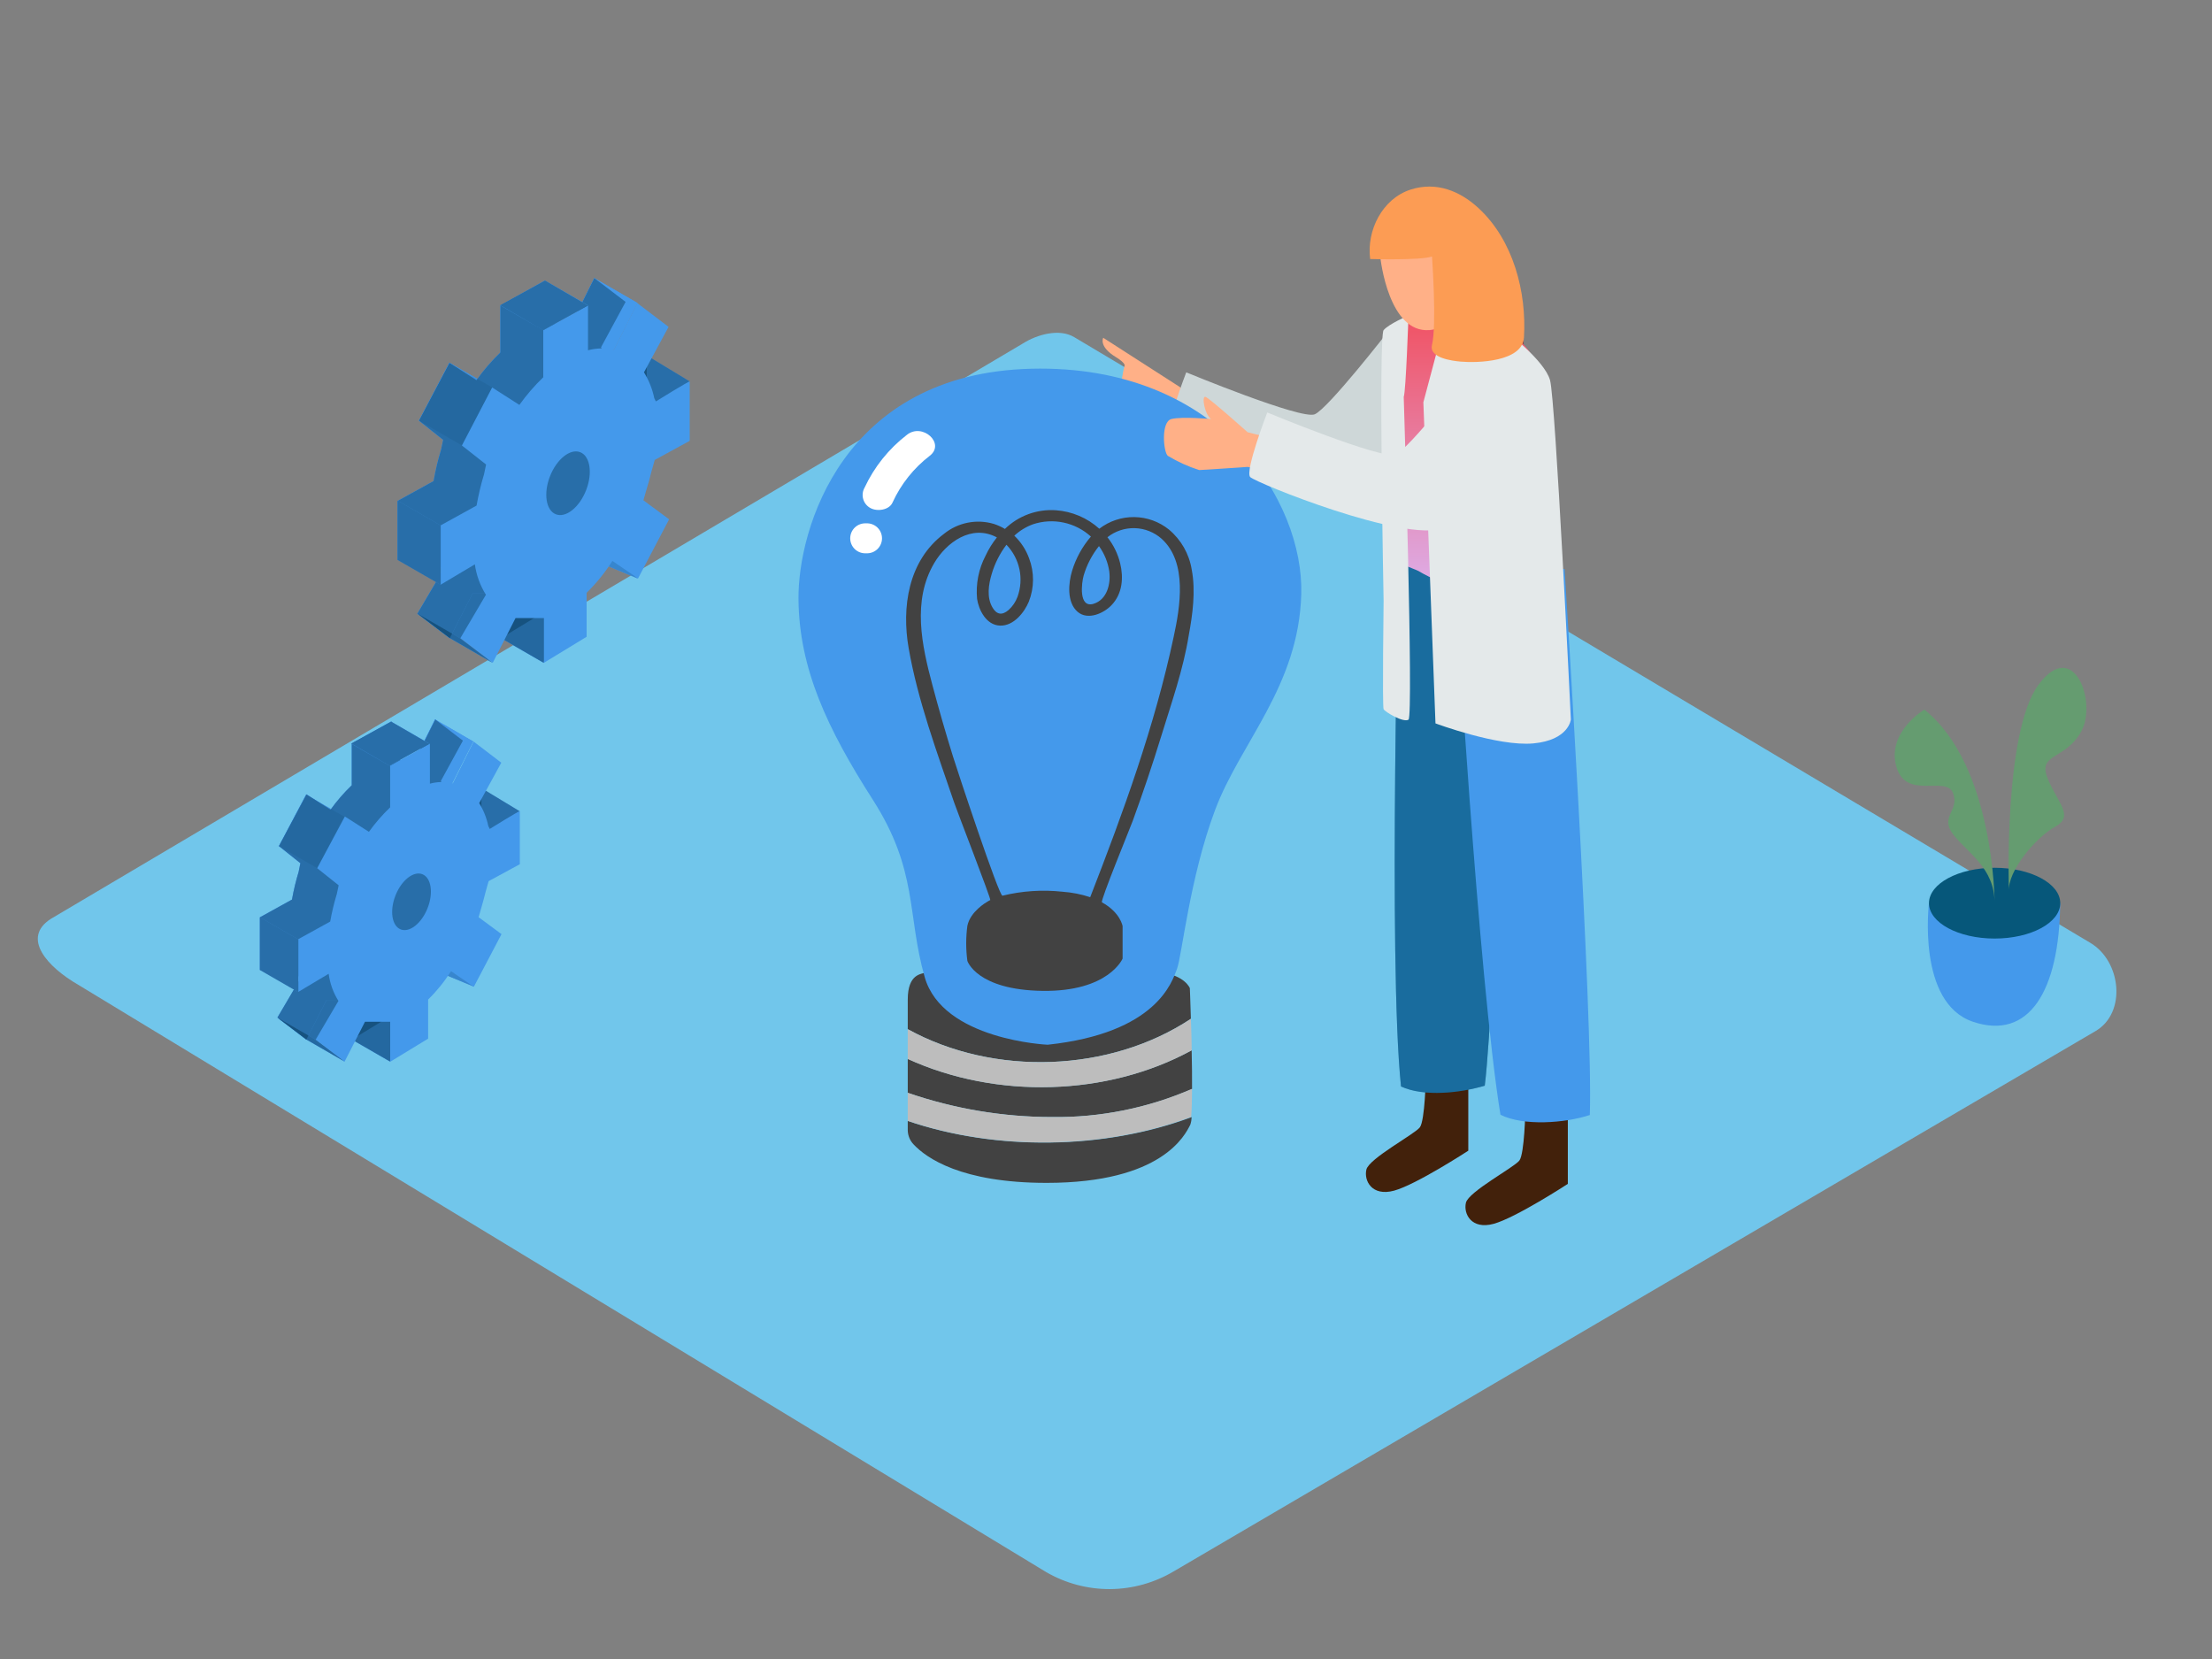 <svg width="400" height="300" viewBox="0 0 400 300" fill="none" xmlns="http://www.w3.org/2000/svg">
<rect x="0" y="0" width="400" height="300" fill="#808080" stroke="none"/>
<path d="M189.208 284.3L14.146 178.08C8.574 174.87 3.791 169.59 9.226 166.14L184.922 62.14C187.562 60.46 191.565 59.36 194.244 60.96L378.005 170.5C383.577 173.82 384.58 183.1 378.979 186.43L212.284 284.13C208.784 286.215 204.815 287.327 200.768 287.357C196.721 287.387 192.737 286.333 189.208 284.3Z" fill="#71C6EB"/>
<path d="M213.5 70.08L199.5 61.08C199.5 61.08 198.61 62.64 201.78 64.57C203.69 65.74 203.35 66.17 203.35 66.17C202.897 67.868 202.698 69.624 202.76 71.38C202.96 73.74 206.89 74.33 208.07 74.72C209.25 75.11 214.16 75.9 214.16 75.9" fill="#FFB087"/>
<path d="M251.17 59.74C251.17 59.74 240.17 73.9 237.74 74.92C235.31 75.94 214.51 67.33 214.51 67.33C214.51 67.33 210.4 78 211.43 79C212.46 80 239.26 90.9 246.36 88.24C253.46 85.58 261 72.45 261 72.45C261 72.45 265.48 58.92 251.17 59.74Z" fill="#CED7D8"/>
<path d="M257.834 194.74C257.834 194.74 257.684 202.63 256.754 203.86C255.824 205.09 247.554 209.49 247.084 211.5C246.614 213.51 248.084 216.39 252.084 215.31C256.084 214.23 265.514 208.08 265.514 208.08V191" fill="#42210B"/>
<path d="M275.834 200.74C275.834 200.74 275.684 208.63 274.754 209.86C273.824 211.09 265.554 215.49 265.084 217.5C264.614 219.51 266.084 222.39 270.084 221.31C274.084 220.23 283.514 214.08 283.514 214.08V197" fill="#42210B"/>
<path d="M268.49 196.33C270.41 181.09 272.97 97.93 272.97 97.93L250.22 97.43L253 99.08C253 99.08 251 174.16 253.35 196.47C257.52 198.39 264.09 197.63 268.49 196.33Z" fill="#06577A"/>
<path opacity="0.32" d="M268.49 196.33C270.41 181.09 272.97 97.93 272.97 97.93L250.22 97.43L253 99.08C253 99.08 251 174.16 253.35 196.47C257.52 198.39 264.09 197.63 268.49 196.33Z" fill="#4499EB"/>
<path d="M287.49 201.63C288.13 184.38 282.93 102.89 282.93 102.89L260.21 104.07L263.13 105.5C263.13 105.5 267.35 177.26 271.33 201.58C275.45 203.66 283 203.11 287.49 201.63Z" fill="#4499EB"/>
<path d="M265.29 38.89C264.907 38.363 264.409 37.93 263.834 37.623C263.259 37.317 262.622 37.145 261.971 37.121C261.32 37.097 260.672 37.221 260.076 37.484C259.48 37.748 258.951 38.143 258.53 38.64C257.931 38.969 257.421 39.44 257.046 40.012C256.672 40.584 256.443 41.239 256.38 41.92C255.78 49.65 252.1 57.35 254.85 65.1C256.77 70.52 261.85 72.63 267.24 71.43C284 67.73 270.9 46.87 265.29 38.89Z" fill="#842626"/>
<path d="M279 87.64C279 87.56 279 87.49 279 87.44C278.48 80.55 280.6 69.88 276.72 63.82C274.72 60.73 271.14 58.91 267.77 57.74C265.837 57.078 263.849 56.586 261.83 56.27C260.141 55.981 258.406 56.102 256.774 56.624C255.141 57.147 253.658 58.054 252.45 59.27C250.52 61.15 250.25 64.4 250.27 66.94C250.27 72.02 250.03 76.03 250.44 81.09C250.82 85.73 250.8 90.4 251.31 95.02C251.596 96.941 251.76 98.878 251.8 100.82C251.8 101.59 255.69 102.82 256.51 103.26C266.31 109.09 276.58 106.4 281.51 104.45C281.83 104.28 279.23 90 279 87.64Z" fill="url(#paint0_linear_454_241)"/>
<path d="M261.77 56.27L257.39 72.75L259.58 130.81C259.58 130.81 270.87 135.03 277.29 134.43C283.71 133.83 284.06 130.11 284.06 130.11C284.06 130.11 281.3 72.4 280.3 68.76C279.3 65.12 272.07 59.71 272.07 59.71" fill="#E4E9EA"/>
<path d="M253.84 71.76C254.23 70.87 254.7 57.05 254.7 57.05C254.7 57.05 251.13 58.58 250.2 59.7C249.27 60.82 250.2 108.65 250.2 108.65C250.2 108.65 249.95 127.78 250.2 128.25C250.45 128.72 253.76 130.73 254.7 130.14C255.64 129.55 253.84 71.76 253.84 71.76Z" fill="#E4E9EA"/>
<path d="M249.56 46.12C249.64 47.12 251.18 60.25 258.48 59.69C266.58 59.07 265.07 40.77 257.98 39.69C250.89 38.61 249.4 44.13 249.56 46.12Z" fill="#FFB087"/>
<path d="M267.38 37.65C264.07 34.58 259.78 32.77 255.09 34.28C249.96 35.93 247.09 41.68 247.77 46.84C247.77 46.84 256.77 47.11 258.95 46.39C258.95 46.39 259.84 58.73 258.95 62.39C258.37 64.75 262.69 65.26 264.13 65.39C267.13 65.66 275.31 65.44 275.58 61.03C276.08 52.81 273.66 43.46 267.38 37.65Z" fill="#FC9C54"/>
<path d="M348.82 163.32C348.82 163.32 346.58 181.32 356.76 184.76C366.94 188.2 372.39 179.19 372.55 163.32" fill="#4499EB"/>
<path d="M360.69 169.72C367.246 169.72 372.56 166.855 372.56 163.32C372.56 159.785 367.246 156.92 360.69 156.92C354.134 156.92 348.82 159.785 348.82 163.32C348.82 166.855 354.134 169.72 360.69 169.72Z" fill="#06577A"/>
<path d="M360.69 163.32C360.69 163.32 360.69 138.44 347.98 128.32C347.98 128.32 341.2 132.32 342.9 138.56C344.6 144.8 351.9 140.15 353.16 143.4C354.42 146.65 350.66 147.6 353.22 150.92C355.78 154.24 360.69 156.91 360.69 163.32Z" fill="#659C70"/>
<path d="M363.27 161.21C363.27 161.21 362.27 132.36 368.64 123.8C375.01 115.24 379.25 127 376.37 132.24C373.49 137.48 368.46 136.17 370.25 140.68C372.04 145.19 375.19 147.55 371.65 149.49C368.11 151.43 363 157.55 363.27 161.21Z" fill="#659C70"/>
<path d="M215.56 196.92C215.56 194.77 215.56 192.33 215.49 189.92C200.25 198.24 180.2 198.79 164.15 191.48V197.62C172.544 200.515 181.361 201.995 190.24 202C198.945 202.119 207.575 200.387 215.56 196.92Z" fill="#424242"/>
<path d="M164.15 202.71V204.38C164.166 205.359 164.56 206.295 165.25 206.99C167.51 209.38 173.81 213.9 189.25 213.9C210.19 213.9 214.31 205.22 215.25 203.37C215.393 202.93 215.473 202.472 215.49 202.01C199.73 207.89 180.19 208.17 164.15 202.71Z" fill="#424242"/>
<path d="M215.35 184.23C215.26 181.01 215.16 178.68 215.16 178.68C215.16 178.68 214.27 176.39 209.97 175.86C205.67 175.33 167.37 175.86 167.37 175.86C166.65 176.17 164.15 176.03 164.15 180.77V186.11C179.82 194.73 200.74 193.91 215.35 184.23Z" fill="#424242"/>
<path d="M215.49 189.94C215.49 187.94 215.4 185.94 215.35 184.23C200.74 193.91 179.81 194.73 164.15 186.11V191.5C180.2 198.81 200.25 198.26 215.49 189.94Z" fill="#BDBDBD"/>
<path d="M190.24 202C181.36 201.992 172.543 200.508 164.15 197.61V202.68C180.15 208.14 199.73 207.85 215.4 201.97C215.5 200.79 215.55 198.97 215.56 196.89C207.577 200.368 198.947 202.11 190.24 202Z" fill="#BDBDBD"/>
<path d="M189.45 188.92C189.45 188.92 170.45 188.09 167.21 176.68C163.97 165.27 166.06 157.46 157.81 144.58C149.56 131.7 144.5 120.86 144.39 108.34C144.28 95.82 152.31 67.52 186.47 66.68C220.63 65.84 235.77 90.75 235.31 107.43C234.85 124.11 224.31 134.24 219.72 146.49C215.13 158.74 213.72 172.88 212.84 175.2C211.96 177.52 209.17 186.81 189.45 188.92Z" fill="#4499EB"/>
<path d="M215.5 103C215.044 100.169 213.581 97.598 211.38 95.76C209.602 94.326 207.394 93.532 205.111 93.505C202.828 93.478 200.601 94.219 198.79 95.61C196.621 93.65 193.857 92.474 190.94 92.27C189.252 92.151 187.557 92.391 185.968 92.974C184.379 93.556 182.932 94.468 181.72 95.65C181.09 95.272 180.419 94.967 179.72 94.74C178.188 94.284 176.568 94.208 175 94.518C173.432 94.828 171.963 95.515 170.72 96.52C164.15 101.43 163.05 109.94 164.31 117.18C165.97 126.72 169.44 136.03 172.56 145.18C173.07 146.7 179.28 162.66 179.07 162.76C178.858 162.862 178.655 162.979 178.46 163.11C178.46 163.11 175.46 164.79 174.93 167.42C174.651 169.524 174.651 171.656 174.93 173.76C174.93 173.76 176.61 179.02 188.54 179.18C200.47 179.34 203 173.35 203 173.35V167.47C203 167.47 202.61 165.01 199.27 163.17C198.91 162.97 204.38 149.7 204.85 148.4C206.67 143.4 208.4 138.29 209.97 133.18C211.83 127.12 213.97 121.09 214.97 114.86C215.64 111.22 216.25 106.9 215.5 103ZM200.6 103.43C200.86 105.5 200.24 108.43 197.74 109.19C195.01 110 195.58 105.4 195.96 104.07C196.531 102.134 197.472 100.328 198.73 98.75C199.73 100.136 200.376 101.747 200.61 103.44L200.6 103.43ZM182 98.51C183.179 99.735 183.992 101.266 184.345 102.929C184.699 104.592 184.579 106.321 184 107.92C183.663 108.837 183.107 109.657 182.38 110.31C181.22 111.31 180.25 111.15 179.5 109.9C178.38 108.04 178.76 105.68 179.35 103.73C179.913 101.845 180.811 100.077 182 98.51ZM197.17 162.25C195.532 161.707 193.832 161.371 192.11 161.25C188.486 160.859 184.821 161.103 181.28 161.97C180.66 162.14 173 138.97 172.34 136.83C171.007 132.537 169.763 128.223 168.61 123.89C166.7 116.72 164.9 108.65 168.95 101.8C171.13 98.11 175.67 94.72 180.27 97.18C179.458 98.198 178.77 99.309 178.22 100.49C176.963 102.893 176.432 105.61 176.69 108.31C176.98 110.26 178.32 113.04 180.83 113.13C183.34 113.22 185.26 110.68 186.04 108.81C187.038 106.288 187.056 103.484 186.09 100.95C185.527 99.402 184.613 98.006 183.42 96.87C184.4 95.96 185.553 95.256 186.81 94.8C188.595 94.21 190.504 94.106 192.342 94.498C194.18 94.889 195.881 95.763 197.27 97.03C195.722 98.833 194.564 100.937 193.87 103.21C193.2 105.4 192.87 108.91 194.87 110.64C196.73 112.22 199.61 110.9 201 109.43C203 107.35 203.19 104.43 202.56 101.86C202.141 100.143 201.356 98.536 200.26 97.15C201.664 96.039 203.414 95.458 205.204 95.507C206.994 95.556 208.709 96.234 210.05 97.42C214.78 101.68 213.4 109.78 212.24 115.15C208.8 131.31 203.14 146.83 197.14 162.25H197.17Z" fill="#424242"/>
<path d="M164 78.63C160.723 81.152 158.1 84.424 156.35 88.17C156.171 88.481 156.055 88.824 156.011 89.18C155.967 89.536 155.995 89.897 156.093 90.242C156.19 90.587 156.357 90.909 156.581 91.189C156.806 91.468 157.084 91.7 157.4 91.87C158.62 92.55 160.8 92.24 161.4 90.87C162.919 87.545 165.229 84.644 168.13 82.42C171 80.2 166.82 76.39 164 78.63Z" fill="white"/>
<path d="M156.62 94.64C156.251 94.618 155.881 94.671 155.534 94.797C155.186 94.922 154.868 95.118 154.598 95.371C154.329 95.625 154.114 95.931 153.968 96.27C153.821 96.609 153.745 96.975 153.745 97.345C153.745 97.715 153.821 98.081 153.968 98.42C154.114 98.759 154.329 99.065 154.598 99.319C154.868 99.572 155.186 99.768 155.534 99.893C155.881 100.019 156.251 100.072 156.62 100.05C156.989 100.072 157.359 100.019 157.707 99.893C158.054 99.768 158.372 99.572 158.642 99.319C158.911 99.065 159.126 98.759 159.272 98.42C159.419 98.081 159.495 97.715 159.495 97.345C159.495 96.975 159.419 96.609 159.272 96.27C159.126 95.931 158.911 95.625 158.642 95.371C158.372 95.118 158.054 94.922 157.707 94.797C157.359 94.671 156.989 94.618 156.62 94.64Z" fill="white"/>
<path d="M81 113.64C81.1 113.85 81.62 115.79 82 115.38C82.38 114.97 84.56 115.9 84.56 115.9L90.56 108.25L89.76 105.75H84.4" fill="#4499EB"/>
<path d="M110.06 80.69L110.63 78.69L116.95 75.24V64.48C116.95 64.27 110.83 68.07 110.83 68.07L110.54 67.47C110.197 65.82 109.567 64.243 108.68 62.81L113.13 54.59L107.47 50.29L103.24 58.77C101.7 58.413 100.096 58.44 98.57 58.85V50.74L90.48 55.23V63.74C88.889 65.27 87.443 66.944 86.16 68.74L81.28 65.62L75.76 76.07L80.13 79.54L79.76 81.3C79.191 83.171 78.737 85.074 78.4 87L71.91 90.57V101.3L78.09 97.62C78.359 99.575 79.041 101.449 80.09 103.12L75.46 110.98L81.33 115.42L85.45 107.33H90.58V115.42L98.3 110.72V102.77C100.069 101.034 101.63 99.097 102.95 97L107.59 100.17L113.19 89.46L108.54 86L109 84.39C109.41 83.14 109.77 81.9 110.06 80.69Z" fill="#4499EB"/>
<path d="M124.72 68.97L117.57 64.64L115.78 67.28L118.55 73.07" fill="#4499EB"/>
<path d="M115.36 104.62L110.07 102.42V99.22" fill="#4499EB"/>
<path d="M98.34 119.87L90.57 115.38L92.54 109.5L99.54 111.56L98.34 119.87Z" fill="#4499EB"/>
<path d="M107.48 50.3L115.26 54.78L110.99 63.28L106.33 63.36L105.25 54.78L107.48 50.3Z" fill="#4499EB"/>
<path d="M105.978 88.666C107.195 85.566 106.724 82.481 104.925 81.774C103.126 81.067 100.68 83.006 99.462 86.106C98.245 89.206 98.716 92.291 100.515 92.998C102.314 93.705 104.76 91.765 105.978 88.666Z" fill="#4499EB"/>
<path d="M90.47 55.23L98.24 59.71L106.33 55.22L98.55 50.74L90.47 55.23Z" fill="#4499EB"/>
<path d="M89.04 70.08L81.27 65.59L75.76 76.07L83.53 80.56L89.04 70.08Z" fill="#4499EB"/>
<path d="M75.45 110.94L83.23 115.43L89.09 119.87L81.32 115.38L75.45 110.94Z" fill="#4499EB"/>
<path opacity="0.44" d="M81 113.64C81.1 113.85 81.62 115.79 82 115.38C82.38 114.97 84.56 115.9 84.56 115.9L90.56 108.25L89.76 105.75H84.4" fill="#053855"/>
<path d="M110.06 80.69L110.63 78.69L116.95 75.24V64.48C116.95 64.27 110.83 68.07 110.83 68.07L110.54 67.47C110.197 65.82 109.567 64.243 108.68 62.81L113.13 54.59L107.47 50.29L103.24 58.77C101.7 58.413 100.096 58.44 98.57 58.85V50.74L90.48 55.23V63.74C88.889 65.27 87.443 66.944 86.16 68.74L81.28 65.62L75.76 76.07L80.13 79.54L79.76 81.3C79.191 83.171 78.737 85.074 78.4 87L71.91 90.57V101.3L78.09 97.62C78.359 99.575 79.041 101.449 80.09 103.12L75.46 110.98L81.33 115.42L85.45 107.33H90.58V115.42L98.3 110.72V102.77C100.069 101.034 101.63 99.097 102.95 97L107.59 100.17L113.19 89.46L108.54 86L109 84.39C109.41 83.14 109.77 81.9 110.06 80.69Z" fill="#4499EB"/>
<path opacity="0.44" d="M124.72 68.97L117.57 64.64L115.78 67.28L118.55 73.07" fill="#053855"/>
<path d="M115.36 104.62L110.07 102.42V99.22" fill="#4499EB"/>
<path d="M98.34 119.87L90.57 115.38L92.54 109.5L99.54 111.56L98.34 119.87Z" fill="#4499EB"/>
<path d="M107.48 50.3L115.26 54.78L110.99 63.28L106.33 63.36L105.25 54.78L107.48 50.3Z" fill="#4499EB"/>
<path d="M105.978 88.666C107.195 85.566 106.724 82.481 104.925 81.774C103.126 81.067 100.68 83.006 99.462 86.106C98.245 89.206 98.716 92.291 100.515 92.998C102.314 93.705 104.76 91.765 105.978 88.666Z" fill="#4499EB"/>
<path d="M89.04 70.08L81.27 65.59L75.76 76.07L83.53 80.56L89.04 70.08Z" fill="#4499EB"/>
<path d="M75.45 110.94L83.23 115.43L89.09 119.87L81.32 115.38L75.45 110.94Z" fill="#4499EB"/>
<path opacity="0.44" d="M110.06 80.69L110.63 78.69L116.95 75.24V64.48C116.95 64.27 110.83 68.07 110.83 68.07L110.54 67.47C110.197 65.82 109.567 64.243 108.68 62.81L113.13 54.59L107.47 50.29L103.24 58.77C101.7 58.413 100.096 58.44 98.57 58.85V50.74L90.48 55.23V63.74C88.889 65.27 87.443 66.944 86.16 68.74L81.28 65.62L75.76 76.07L80.13 79.54L79.76 81.3C79.191 83.171 78.737 85.074 78.4 87L71.91 90.57V101.3L78.09 97.62C78.359 99.575 79.041 101.449 80.09 103.12L75.46 110.98L81.33 115.42L85.45 107.33H90.58V115.42L98.3 110.72V102.77C100.069 101.034 101.63 99.097 102.95 97L107.59 100.17L113.19 89.46L108.54 86L109 84.39C109.41 83.14 109.77 81.9 110.06 80.69Z" fill="#053855"/>
<path opacity="0.1" d="M115.36 104.62L110.07 102.42V99.22" fill="#053855"/>
<path opacity="0.1" d="M98.34 119.87L90.57 115.38L92.54 109.5L99.54 111.56L98.34 119.87Z" fill="#053855"/>
<path opacity="0.1" d="M105.978 88.666C107.195 85.566 106.724 82.481 104.925 81.774C103.126 81.067 100.68 83.006 99.462 86.106C98.245 89.206 98.716 92.291 100.515 92.998C102.314 93.705 104.76 91.765 105.978 88.666Z" fill="#053855"/>
<path opacity="0.1" d="M89.04 70.08L81.27 65.59L75.76 76.07L83.53 80.56L89.04 70.08Z" fill="#053855"/>
<path opacity="0.1" d="M75.45 110.94L83.23 115.43L89.09 119.87L81.32 115.38L75.45 110.94Z" fill="#053855"/>
<path opacity="0.1" d="M115.36 104.62L110.07 102.42V99.22" fill="#053855"/>
<path opacity="0.44" d="M98.34 119.87L90.57 115.38L92.54 109.5L99.54 111.56L98.34 119.87Z" fill="#053855"/>
<path d="M117.83 85.17L118.4 83.17L124.72 79.72V69C124.72 68.79 118.6 72.59 118.6 72.59L118.31 71.99C117.966 70.34 117.337 68.763 116.45 67.33L120.9 59.11L115.24 54.81L111 63.26C109.46 62.903 107.856 62.93 106.33 63.34V55.22L98.24 59.71V68.22C96.649 69.75 95.203 71.424 93.92 73.22L89 70.07L83.53 80.56L87.9 84L87.53 85.76C86.966 87.618 86.515 89.508 86.18 91.42L79.69 95V105.73L85.87 102.05C86.139 104.004 86.82 105.879 87.87 107.55L83.24 115.41L89.11 119.85L93.23 111.76H98.36V119.85L106.08 115.15V107.2C107.852 105.464 109.416 103.528 110.74 101.43L115.38 104.6L121 93.91L116.35 90.47L116.81 88.86C117.19 87.62 117.54 86.39 117.83 85.17Z" fill="#4499EB"/>
<path opacity="0.44" d="M105.978 88.666C107.195 85.566 106.724 82.481 104.925 81.774C103.126 81.067 100.68 83.006 99.462 86.106C98.245 89.206 98.716 92.291 100.515 92.998C102.314 93.705 104.76 91.765 105.978 88.666Z" fill="#053855"/>
<path opacity="0.44" d="M75.45 110.94L83.23 115.43L89.09 119.87L81.32 115.38L75.45 110.94Z" fill="#053855"/>
<path d="M90.47 55.23L98.24 59.71L106.33 55.22L98.55 50.74L90.47 55.23Z" fill="#4499EB"/>
<path opacity="0.44" d="M90.47 55.2L98.22 59.71L106.33 55.25L98.57 50.74L90.47 55.2Z" fill="#053855"/>
<path d="M71.91 90.54L79.69 95.02V105.75L71.91 101.27V90.54Z" fill="#4499EB"/>
<path opacity="0.44" d="M71.91 90.54L79.69 95.02V105.75L71.91 101.27V90.54Z" fill="#053855"/>
<path d="M55.11 186.42C55.2 186.6 55.66 188.33 56.02 187.97C56.38 187.61 58.3 188.43 58.3 188.43L63.65 181.63L62.94 179.41H58.13" fill="#4499EB"/>
<path d="M80.94 157.12L81.44 155.35L87.06 152.29V142.71C87.06 142.52 81.62 145.91 81.62 145.91L81.36 145.38C81.055 143.914 80.497 142.513 79.71 141.24L83.71 133.93L78.71 130.11L74.95 137.65C73.582 137.333 72.157 137.357 70.8 137.72V130.48L63.61 134.48V142C62.197 143.352 60.911 144.832 59.77 146.42L55.43 143.65L50.44 153L54.32 156.09L54 157.67C53.5 159.311 53.099 160.981 52.8 162.67L47 165.88V175.42L52.49 172.14C52.74 173.869 53.353 175.525 54.29 177L50.17 184L55.39 188L59.06 180.81H63.62V188L70.48 183.82V176.75C72.055 175.207 73.444 173.485 74.62 171.62L78.75 174.44L83.75 164.92L79.61 161.86L80.02 160.43C80.37 159.3 80.68 158.2 80.94 157.12Z" fill="#4499EB"/>
<path d="M93.98 146.7L87.62 142.85L86.03 145.2L88.5 150.35" fill="#4499EB"/>
<path d="M85.66 178.4L80.96 176.45V173.6" fill="#4499EB"/>
<path d="M70.53 191.96L63.61 187.97L65.37 182.75L71.59 184.57L70.53 191.96Z" fill="#4499EB"/>
<path d="M78.66 130.09L85.57 134.08L81.77 141.64L77.63 141.72L76.67 134.08L78.66 130.09Z" fill="#4499EB"/>
<path d="M77.322 164.216C78.405 161.461 77.982 158.716 76.379 158.086C74.775 157.456 72.597 159.179 71.514 161.934C70.432 164.689 70.855 167.433 72.458 168.064C74.062 168.694 76.24 166.971 77.322 164.216Z" fill="#4499EB"/>
<path d="M63.52 134.48L70.43 138.47L77.63 134.47L70.71 130.49L63.52 134.48Z" fill="#4499EB"/>
<path d="M62.25 147.68L55.34 143.7L50.44 153.02L57.36 157L62.25 147.68Z" fill="#4499EB"/>
<path d="M50.17 184.03L57.08 188.01L62.3 191.96L55.39 187.97L50.17 184.03Z" fill="#4499EB"/>
<path opacity="0.44" d="M55.11 186.42C55.2 186.6 55.66 188.33 56.02 187.97C56.38 187.61 58.3 188.43 58.3 188.43L63.65 181.63L62.94 179.41H58.13" fill="#053855"/>
<path d="M80.94 157.12L81.44 155.35L87.06 152.29V142.71C87.06 142.52 81.62 145.91 81.62 145.91L81.36 145.38C81.055 143.914 80.497 142.513 79.71 141.24L83.71 133.93L78.71 130.11L74.95 137.65C73.582 137.333 72.157 137.357 70.8 137.72V130.48L63.61 134.48V142C62.197 143.352 60.911 144.832 59.77 146.42L55.43 143.65L50.44 153L54.32 156.09L54 157.67C53.5 159.311 53.099 160.981 52.8 162.67L47 165.88V175.42L52.49 172.14C52.74 173.869 53.353 175.525 54.29 177L50.17 184L55.39 188L59.06 180.81H63.62V188L70.48 183.82V176.75C72.055 175.207 73.444 173.485 74.62 171.62L78.75 174.44L83.75 164.92L79.61 161.86L80.02 160.43C80.37 159.3 80.68 158.2 80.94 157.12Z" fill="#4499EB"/>
<path opacity="0.44" d="M93.98 146.7L87.62 142.85L86.03 145.2L88.5 150.35" fill="#053855"/>
<path d="M85.66 178.4L80.96 176.45V173.6" fill="#4499EB"/>
<path d="M70.53 191.96L63.61 187.97L65.37 182.75L71.59 184.57L70.53 191.96Z" fill="#4499EB"/>
<path d="M78.66 130.09L85.57 134.08L81.77 141.64L77.63 141.72L76.67 134.08L78.66 130.09Z" fill="#4499EB"/>
<path d="M77.322 164.216C78.405 161.461 77.982 158.716 76.379 158.086C74.775 157.456 72.597 159.179 71.514 161.934C70.432 164.689 70.855 167.433 72.458 168.064C74.062 168.694 76.24 166.971 77.322 164.216Z" fill="#4499EB"/>
<path d="M62.25 147.68L55.34 143.7L50.44 153.02L57.36 157L62.25 147.68Z" fill="#4499EB"/>
<path d="M50.17 184.03L57.08 188.01L62.3 191.96L55.39 187.97L50.17 184.03Z" fill="#4499EB"/>
<path opacity="0.44" d="M80.94 157.12L81.44 155.35L87.06 152.29V142.71C87.06 142.52 81.62 145.91 81.62 145.91L81.36 145.38C81.055 143.914 80.497 142.513 79.71 141.24L83.71 133.93L78.71 130.11L74.95 137.65C73.582 137.333 72.157 137.357 70.8 137.72V130.48L63.61 134.48V142C62.197 143.352 60.911 144.832 59.77 146.42L55.43 143.65L50.44 153L54.32 156.09L54 157.67C53.5 159.311 53.099 160.981 52.8 162.67L47 165.88V175.42L52.49 172.14C52.74 173.869 53.353 175.525 54.29 177L50.17 184L55.39 188L59.06 180.81H63.62V188L70.48 183.82V176.75C72.055 175.207 73.444 173.485 74.62 171.62L78.75 174.44L83.75 164.92L79.61 161.86L80.02 160.43C80.37 159.3 80.68 158.2 80.94 157.12Z" fill="#053855"/>
<path opacity="0.1" d="M85.66 178.4L80.96 176.45V173.6" fill="#053855"/>
<path opacity="0.1" d="M70.53 191.96L63.61 187.97L65.37 182.75L71.59 184.57L70.53 191.96Z" fill="#053855"/>
<path opacity="0.1" d="M77.322 164.216C78.405 161.461 77.982 158.716 76.379 158.086C74.775 157.456 72.597 159.179 71.514 161.934C70.432 164.689 70.855 167.433 72.458 168.064C74.062 168.694 76.24 166.971 77.322 164.216Z" fill="#053855"/>
<path opacity="0.1" d="M62.25 147.68L55.34 143.7L50.44 153.02L57.36 157L62.25 147.68Z" fill="#053855"/>
<path opacity="0.1" d="M50.17 184.03L57.08 188.01L62.3 191.96L55.39 187.97L50.17 184.03Z" fill="#053855"/>
<path opacity="0.1" d="M85.66 178.4L80.96 176.45V173.6" fill="#053855"/>
<path opacity="0.44" d="M70.53 191.96L63.61 187.97L65.37 182.75L71.59 184.57L70.53 191.96Z" fill="#053855"/>
<path d="M87.86 161.11L88.36 159.34L94 156.28V146.7C94 146.51 88.56 149.9 88.56 149.9L88.3 149.37C87.995 147.904 87.437 146.503 86.65 145.23L90.65 137.92L85.65 134.1L81.89 141.64C80.522 141.323 79.097 141.347 77.74 141.71V134.47L70.55 138.47V146C69.137 147.352 67.851 148.832 66.71 150.42L62.37 147.65L57.36 157L61.24 160.09L60.91 161.65C60.41 163.291 60.009 164.961 59.71 166.65L53.94 169.83V179.37L59.43 176.09C59.664 177.834 60.267 179.508 61.2 181L57.08 188L62.3 192L66 184.77H70.56V192L77.42 187.82V180.75C78.995 179.207 80.384 177.485 81.56 175.62L85.69 178.44L90.69 168.92L86.55 165.86L86.96 164.43C87.28 163.29 87.6 162.19 87.86 161.11Z" fill="#4499EB"/>
<path opacity="0.44" d="M77.322 164.216C78.405 161.461 77.982 158.716 76.379 158.086C74.775 157.456 72.597 159.179 71.514 161.934C70.432 164.689 70.855 167.433 72.458 168.064C74.062 168.694 76.24 166.971 77.322 164.216Z" fill="#053855"/>
<path opacity="0.44" d="M50.17 184.03L57.08 188.01L62.3 191.96L55.39 187.97L50.17 184.03Z" fill="#053855"/>
<path d="M63.52 134.48L70.43 138.47L77.63 134.47L70.71 130.49L63.52 134.48Z" fill="#4499EB"/>
<path opacity="0.44" d="M63.52 134.45L70.42 138.46L77.63 134.5L70.73 130.49L63.52 134.45Z" fill="#053855"/>
<path d="M47.02 165.88L53.94 169.87V179.41L47.02 175.42V165.88Z" fill="#4499EB"/>
<path opacity="0.44" d="M47.02 165.88L53.94 169.87V179.41L47.02 175.42V165.88Z" fill="#053855"/>
<path d="M225.61 78.16C225.61 78.16 218.8 72.08 218.01 71.77C217.22 71.46 217.84 75.02 219.01 75.77C219.01 75.77 213.79 75.29 211.84 75.77C209.89 76.25 210.38 81.77 211.18 82.43C212.961 83.509 214.865 84.371 216.85 85C217.42 85 225.61 84.43 225.61 84.43L232.33 85.76L234.26 80.34L225.61 78.16Z" fill="#FFB087"/>
<path d="M265.82 67C265.82 67 254.82 81.16 252.39 82.18C249.96 83.2 229.16 74.59 229.16 74.59C229.16 74.59 225.06 85.23 226.08 86.27C227.1 87.31 253.91 98.16 261 95.5C268.09 92.84 275.62 79.71 275.62 79.71C275.62 79.71 280.13 66.18 265.82 67Z" fill="#E4E9EA"/>
<defs>
<linearGradient id="paint0_linear_454_241" x1="265.869" y1="56.117" x2="265.869" y2="106.799" gradientUnits="userSpaceOnUse">
<stop stop-color="#F15060"/>
<stop offset="1" stop-color="#DDAEE9"/>
</linearGradient>
</defs>
</svg>
